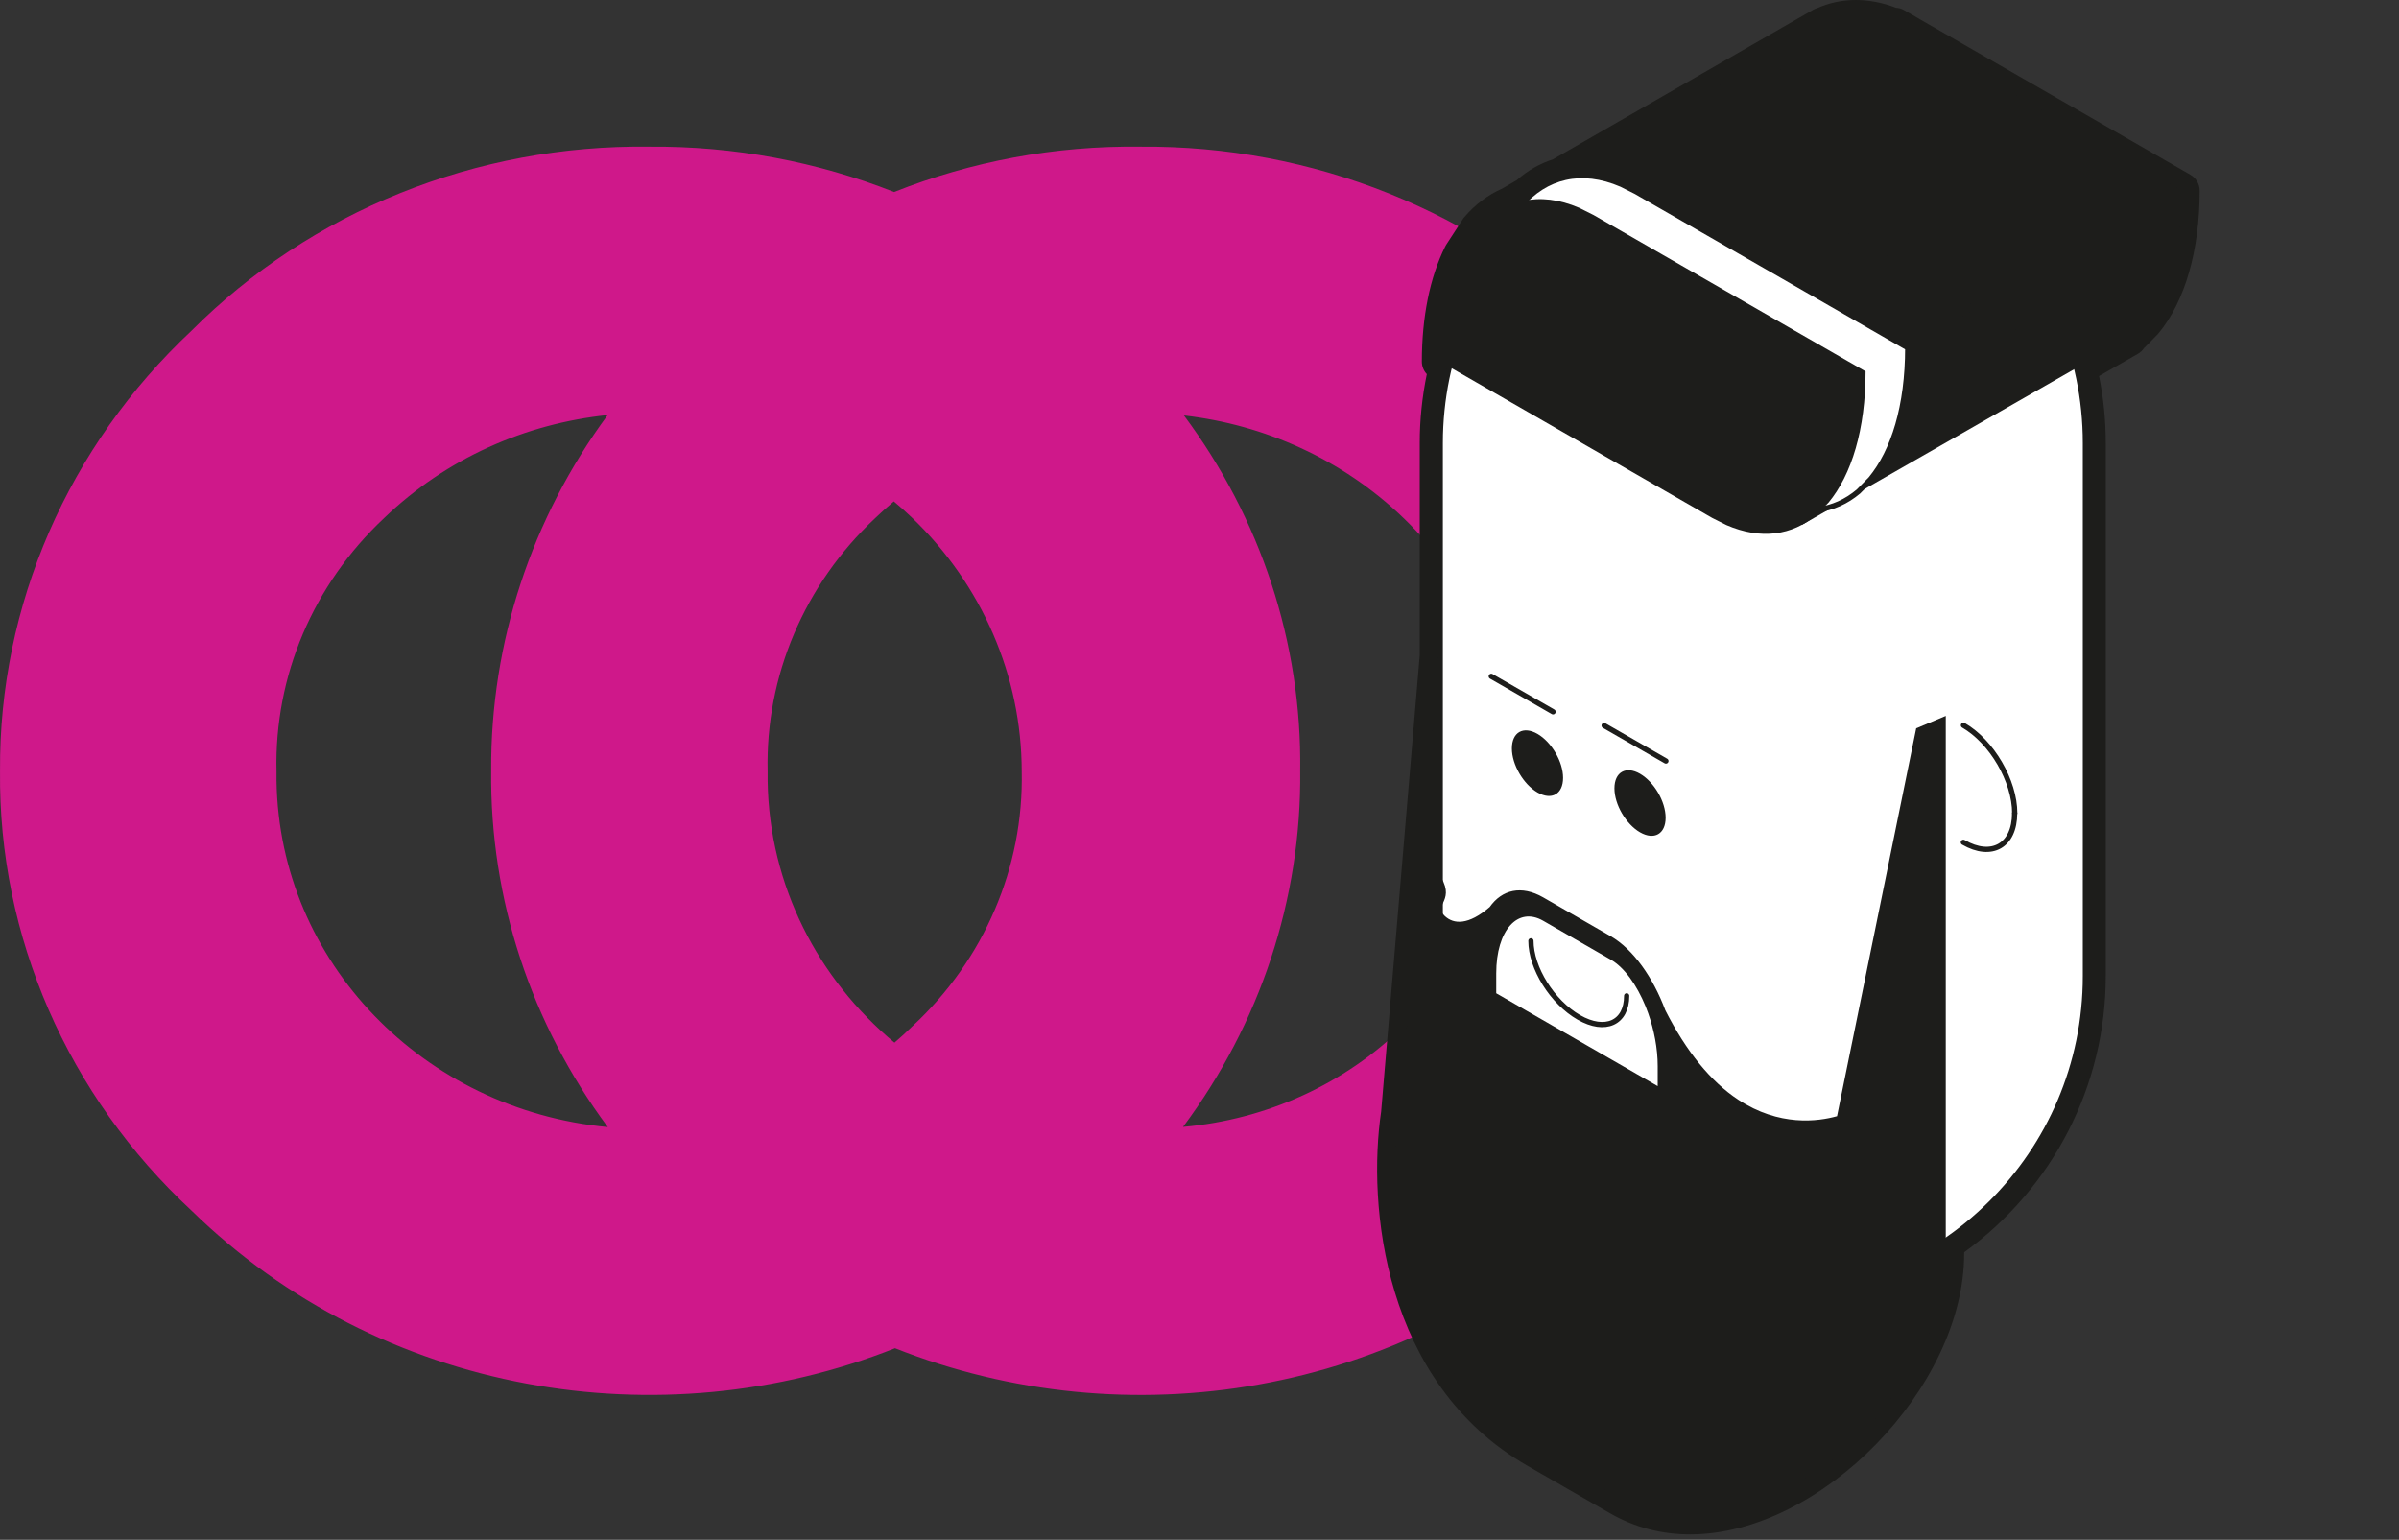 <svg width="229" height="147" viewBox="0 0 229 147" fill="none" xmlns="http://www.w3.org/2000/svg">
<rect x="0" y="0" width="229" height="147" fill="#333333" stroke="none"/>
<path d="M152.547 31.537C141.088 20.195 125.297 13.859 108.85 14.005C100.706 13.898 92.72 15.402 85.347 18.33C78.007 15.435 70.067 13.932 61.969 14.005C45.499 13.788 29.674 20.153 18.273 31.579C6.498 42.611 -0.098 57.774 0.003 73.578C-0.168 89.398 6.445 104.587 18.288 115.576C36.327 133.186 63.049 137.594 85.436 128.71C107.5 137.466 133.828 133.338 151.912 116.231L152.549 115.619C164.482 104.66 171.16 89.44 170.995 73.578C171.202 57.707 164.517 42.473 152.549 31.535L152.547 31.537ZM73.275 74.567C73.271 74.257 73.271 73.947 73.275 73.636C73.058 64.56 76.777 55.803 83.542 49.465C84.12 48.908 84.715 48.377 85.322 47.868C85.921 48.37 86.505 48.894 87.077 49.441C93.76 55.856 97.519 64.558 97.531 73.636C97.73 82.786 93.952 91.604 87.102 97.964C86.548 98.511 85.972 99.034 85.381 99.539C78.097 93.471 73.431 84.56 73.275 74.569V74.567ZM26.394 74.567C26.39 74.257 26.39 73.947 26.394 73.636C26.177 64.56 29.895 55.803 36.66 49.465C42.636 43.715 50.209 40.435 58.01 39.62C50.753 49.473 46.809 61.332 46.887 73.578C46.754 85.854 50.709 97.751 58.02 107.6C40.489 105.964 26.664 91.889 26.396 74.565L26.394 74.567ZM133.984 97.964C128.35 103.507 120.87 106.89 112.928 107.582C120.264 97.751 124.241 85.858 124.112 73.58C124.27 61.334 120.323 49.467 113.016 39.661C120.669 40.541 128.082 43.799 133.959 49.441C140.641 55.856 144.4 64.558 144.413 73.636C144.611 82.786 140.833 91.604 133.984 97.964Z" fill="#CF188A"/>
<path d="M161.349 145.618C158.757 145.618 156.34 144.988 154.178 143.745L146.261 139.195C132.815 131.469 131.427 114.818 132.727 106.199C132.727 106.199 136.409 62.597 136.409 62.58V42.289C136.409 39.961 136.673 37.634 137.183 35.35L137.042 35.271C136.77 35.114 136.603 34.825 136.603 34.51C136.603 30.38 137.341 26.723 138.729 23.922C138.747 23.896 138.765 23.861 138.782 23.835L140.364 21.402C140.364 21.402 140.408 21.341 140.434 21.315C141.401 20.177 142.526 19.329 143.774 18.786L145.303 17.902C146.296 17.01 147.394 16.38 148.572 16.021L173.521 1.68C173.6 1.636 173.688 1.601 173.775 1.584C174.839 1.103 175.972 0.866 177.15 0.866C178.328 0.866 179.584 1.111 180.832 1.601C180.85 1.601 180.876 1.601 180.894 1.601C181.043 1.601 181.201 1.636 181.333 1.715L208.663 17.421C208.936 17.579 209.103 17.867 209.103 18.183C209.103 23.704 207.776 28.35 205.368 31.264L204.146 32.515C204.094 32.559 204.05 32.594 204.006 32.629C203.927 32.786 203.804 32.926 203.645 33.014L199.392 35.446C199.893 37.695 200.148 39.996 200.148 42.28V93.179C200.148 103.486 195.104 113.138 186.632 119.105V119.674C186.632 125.466 183.591 132.038 178.503 137.261C173.415 142.494 167 145.609 161.358 145.609L161.349 145.618Z" fill="#1D1D1B"/>
<path d="M177.15 1.75C178.336 1.75 179.584 2.021 180.894 2.581V2.485L182.256 3.272L194.937 10.561L208.224 18.2C208.224 23.739 206.888 28.061 204.691 30.721L203.523 31.911C203.391 32.025 203.25 32.112 203.11 32.209L203.215 32.27L198.39 35.026C198.962 37.362 199.269 39.786 199.269 42.297V93.196C199.269 103.758 193.909 113.094 185.753 118.659V119.682C185.753 131.539 172.879 144.751 161.358 144.751C159.021 144.751 156.736 144.209 154.627 142.992L146.709 138.443C134.221 131.268 132.2 115.666 133.606 106.339L137.288 62.72V42.306C137.288 39.769 137.613 37.301 138.193 34.939L137.49 34.536C137.49 30.398 138.237 26.933 139.529 24.343L141.111 21.91C142.007 20.86 143.036 20.081 144.169 19.6L145.83 18.646C146.77 17.789 147.807 17.185 148.932 16.861L173.969 2.467H173.995C174.971 2.013 176.034 1.768 177.159 1.768L177.15 1.75ZM177.15 0C175.858 0 174.619 0.263 173.459 0.779C173.327 0.814 173.196 0.866 173.073 0.936L148.212 15.225C146.973 15.619 145.813 16.284 144.776 17.203L143.37 18.016C142.016 18.611 140.803 19.53 139.758 20.755C139.705 20.816 139.661 20.869 139.626 20.939L138.044 23.371C138.009 23.424 137.974 23.485 137.947 23.546C136.497 26.46 135.724 30.258 135.724 34.519C135.724 34.974 135.9 35.403 136.199 35.718C135.75 37.888 135.522 40.093 135.522 42.289V62.554L131.84 106.12C130.522 114.975 131.989 131.994 145.813 139.939L153.73 144.489C156.033 145.81 158.59 146.484 161.341 146.484C173.802 146.484 187.493 132.449 187.493 119.665V119.551C195.974 113.409 201.009 103.617 201.009 93.179V42.289C201.009 40.154 200.798 38.01 200.368 35.901L204.067 33.784C204.313 33.644 204.524 33.443 204.674 33.215C204.7 33.189 204.726 33.163 204.762 33.136L205.93 31.946C205.93 31.946 206.001 31.876 206.036 31.832C208.576 28.77 209.973 23.922 209.973 18.2C209.973 17.579 209.639 17.001 209.094 16.686L195.807 9.047L183.126 1.759L181.764 0.971C181.526 0.831 181.263 0.752 180.99 0.744C179.699 0.245 178.407 0 177.15 0Z" fill="#1D1D1B"/>
<path d="M199.067 42.297C199.067 25.364 185.281 11.637 168.274 11.637C151.268 11.637 137.481 25.364 137.481 42.297V93.188C137.481 110.121 151.268 123.848 168.274 123.848C185.281 123.848 199.067 110.121 199.067 93.188V42.297Z" fill="white" stroke="#1D1D1B" stroke-width="0.5" stroke-linecap="round" stroke-linejoin="round"/>
<path d="M146.762 75.653C148.115 76.431 149.205 75.81 149.205 74.261C149.205 72.713 148.106 70.84 146.762 70.061C145.408 69.282 144.319 69.904 144.319 71.453C144.319 73.001 145.417 74.874 146.762 75.653Z" fill="#1D1D1B"/>
<path d="M156.551 79.459C157.905 80.237 158.994 79.616 158.994 78.067C158.994 76.519 157.896 74.646 156.551 73.868C155.198 73.089 154.108 73.71 154.108 75.259C154.108 76.808 155.207 78.68 156.551 79.459Z" fill="#1D1D1B"/>
<path d="M137.271 62.703L133.588 106.321C132.182 115.649 134.204 131.25 146.691 138.425L154.609 142.975C167.097 150.159 185.736 133.936 185.736 119.665V68.346L182.915 69.528L175.357 106.558C173.556 107.065 169.847 107.573 165.91 104.974C163.3 103.25 160.963 100.38 158.968 96.451C157.799 93.319 155.901 90.615 153.757 89.381L147.306 85.671C145.232 84.481 143.378 84.927 142.201 86.59C140.171 88.34 138.765 88.252 137.912 87.448C136.717 86.319 139.169 85.978 137.271 83.326V62.703ZM142.825 92.916C142.825 88.804 144.881 86.511 147.306 87.903L153.757 91.612C155.057 92.356 156.244 94.036 157.078 96.066C157.166 96.285 157.254 96.513 157.333 96.74C157.896 98.332 158.238 100.1 158.238 101.771V103.688L142.825 94.824V92.907V92.916Z" fill="#1D1D1B"/>
<path d="M187.423 69.239C190.121 70.796 192.318 74.55 192.318 77.639" stroke="#1D1D1B" stroke-width="0.5" stroke-linecap="round" stroke-linejoin="round"/>
<path d="M192.309 77.639C192.309 80.728 190.121 81.97 187.414 80.412" stroke="#1D1D1B" stroke-width="0.5" stroke-linecap="round" stroke-linejoin="round"/>
<path d="M146.137 89.819C146.137 92.409 148.185 95.681 150.707 97.125C153.229 98.578 155.277 97.65 155.277 95.069" stroke="#1D1D1B" stroke-width="0.5" stroke-linecap="round" stroke-linejoin="round"/>
<path d="M148.247 67.953L142.35 64.566" stroke="#1D1D1B" stroke-width="0.5" stroke-linecap="round" stroke-linejoin="round"/>
<path d="M159.021 72.651L153.124 69.265" stroke="#1D1D1B" stroke-width="0.5" stroke-linecap="round" stroke-linejoin="round"/>
<path d="M172.027 50.094L203.206 32.27L170.577 13.51L139.503 31.395L172.027 50.094Z" fill="#1D1D1B"/>
<path d="M143.202 20.125L173.96 2.45L208.215 18.191L178.09 35.455L143.202 20.125Z" fill="#1D1D1B"/>
<path d="M169.645 7.061C168.353 9.66 167.606 13.116 167.606 17.255L180.894 24.894L193.575 32.182L194.937 32.97V32.874C198.232 34.3 201.211 33.854 203.514 31.911L204.683 30.721C206.879 28.061 208.215 23.739 208.215 18.2L194.928 10.561L182.247 3.273L180.885 2.485V2.581C177.053 0.928 173.635 1.794 171.227 4.629" fill="#1D1D1B"/>
<path d="M143.536 22.067C142.245 24.666 141.498 28.122 141.498 32.261L154.785 39.9L167.466 47.189L168.828 47.976V47.88C172.123 49.306 175.102 48.86 177.405 46.917L178.574 45.727C180.771 43.068 182.106 38.745 182.106 33.206L168.819 25.567L156.138 18.279L154.776 17.596C150.945 15.943 147.526 16.809 145.118 19.644" fill="white"/>
<path d="M143.536 22.067C142.245 24.666 141.498 28.122 141.498 32.261L154.785 39.9L167.466 47.189L168.828 47.976V47.88C172.123 49.306 175.102 48.86 177.405 46.917L178.574 45.727C180.771 43.068 182.106 38.745 182.106 33.206L168.819 25.567L156.138 18.279L154.776 17.596C150.945 15.943 147.526 16.809 145.118 19.644" stroke="#1D1D1B" stroke-width="0.5" stroke-linecap="round" stroke-linejoin="round"/>
<path d="M139.511 24.325C138.22 26.924 137.473 30.38 137.473 34.519L150.76 42.157L163.441 49.446L164.803 50.129C168.098 51.555 171.077 51.109 173.38 49.166L174.549 47.976C176.746 45.316 178.081 40.994 178.081 35.455L164.794 27.816L152.113 20.527L150.751 19.845C146.92 18.191 143.501 19.058 141.093 21.892" fill="#1D1D1B"/>
</svg>
